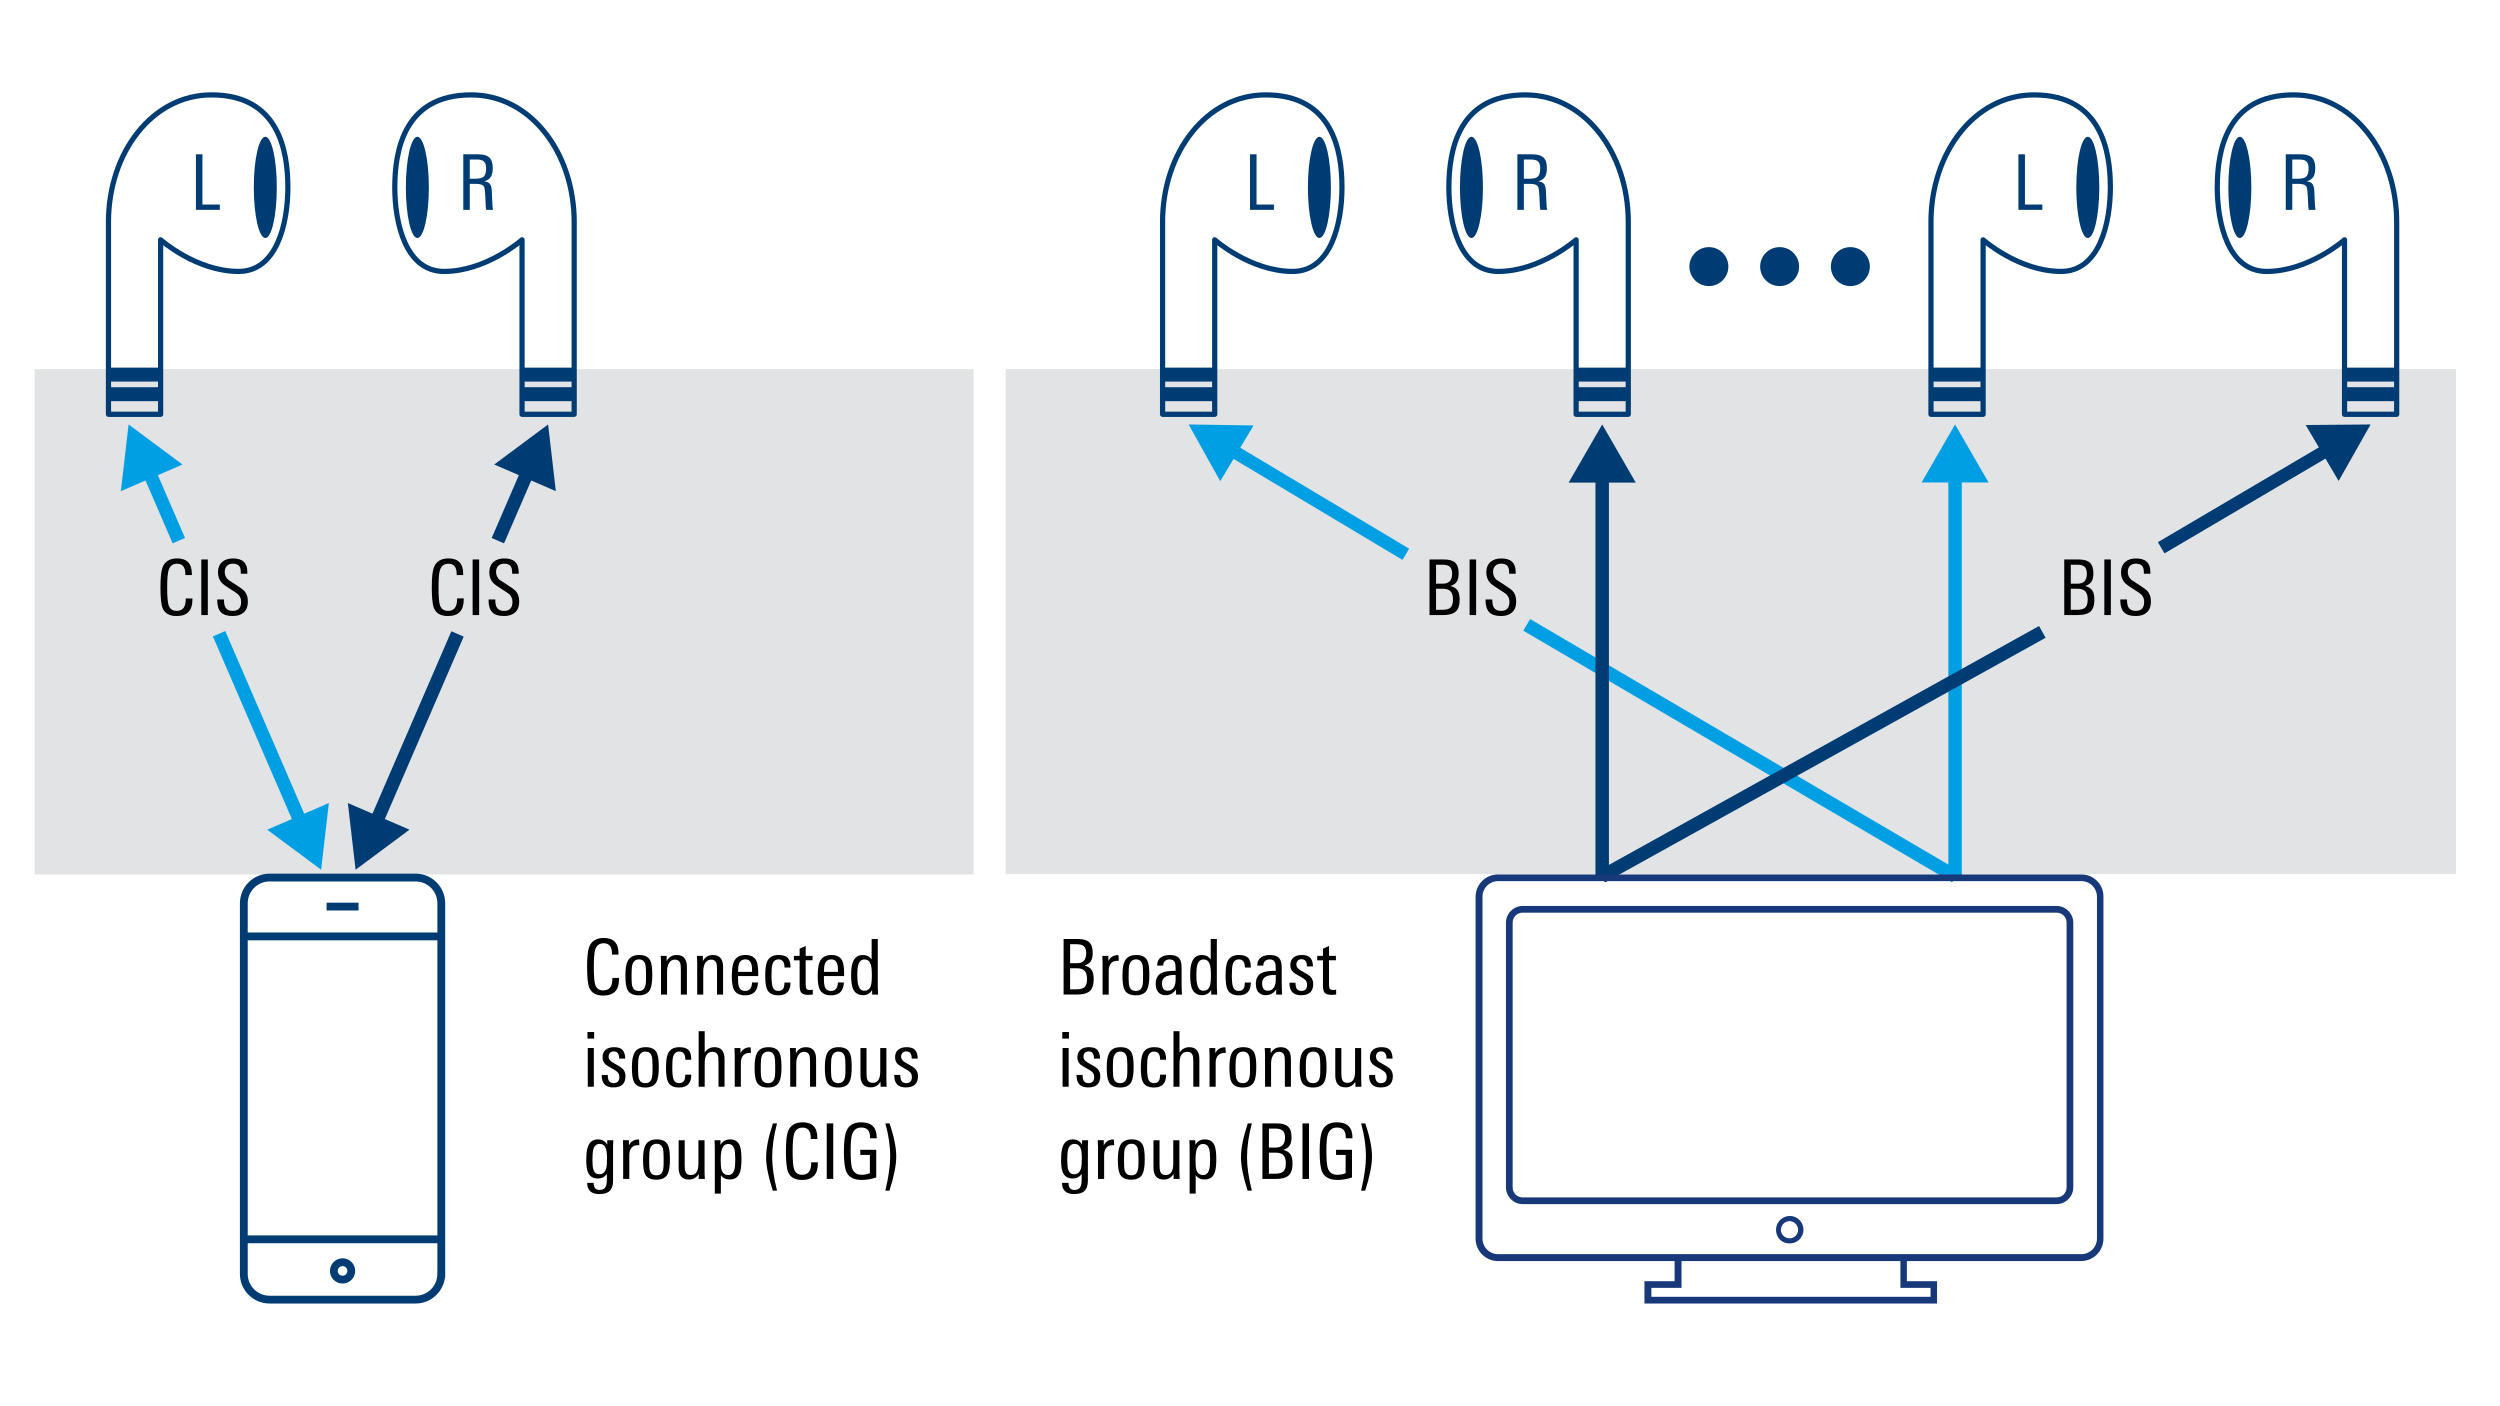 <svg id="Ebene_1" data-name="Ebene 1" xmlns="http://www.w3.org/2000/svg" viewBox="0 0 1920 1080"><defs><style>.cls-2,.cls-5,.cls-6,.cls-8{fill:none}.cls-2,.cls-5,.cls-8{stroke:#003c74}.cls-8{stroke-width:6px}.cls-9{fill:#b5b9bc;opacity:.4}.cls-10,.cls-11,.cls-12,.cls-13,.cls-9{stroke-width:0}.cls-2{stroke-linecap:round;stroke-linejoin:round;stroke-width:4px}.cls-6{stroke:#009fe3}.cls-5,.cls-6{stroke-width:10.34px;stroke-linejoin:bevel}.cls-11{fill:#173879}.cls-12{fill:#009fe3}.cls-13{fill:#003c74}</style></defs><path class="cls-9" d="M26.61 283.45h721.14v388.12H26.61zM772.39 283.45h1113.82v387.88H772.39z"/><path stroke-width="10.32" stroke-linejoin="bevel" stroke="#009fe3" fill="none" d="M1172.51 479.9l328.98 193.13V363"/><path class="cls-12" d="M1527.21 370.53l-25.72-44.54-25.72 44.54h51.44z"/><path stroke="#009fe3" stroke-width="10" stroke-miterlimit="10" fill="none" d="M943.67 344.4l135.99 81.29"/><path class="cls-12" d="M937.14 369.54l-24.26-43.55 49.85.75-25.59 42.8z"/><path stroke-width="10" stroke-miterlimit="10" stroke="#003c74" fill="none" d="M1659.8 420.69l129.91-76.5"/><path class="cls-13" d="M1796.07 369.38l24.55-43.39-49.85.42 25.3 42.97z"/><path class="cls-5" d="M1230.49 363.09v309.94l338.02-187.75"/><path class="cls-13" d="M1204.71 370.63l25.78-44.64 25.78 44.64h-51.56z"/><path class="cls-10" d="M839.97 752.14c0 4.33-1.08 7.39-3.24 9.2-1.96 1.65-5.12 2.48-9.47 2.48h-10.42v-42.66h11.3c3.8 0 6.6.83 8.39 2.48 1.78 1.65 2.68 4.39 2.68 8.2 0 2.67-.45 4.72-1.35 6.14-.94 1.61-2.61 2.79-5 3.54 2.75.67 4.65 1.91 5.71 3.72.94 1.57 1.41 3.88 1.41 6.9zm-5.77-20c0-2.63-.64-4.48-1.93-5.55-1.13-.94-2.97-1.42-5.5-1.42h-4.92v14.57h5.21c4.76 0 7.14-2.54 7.14-7.61zm.65 19.76c0-2.79-.6-4.87-1.79-6.22-1.19-1.36-3.15-2.04-5.89-2.04h-5.33v16.17h4.51c2.97 0 5.08-.49 6.33-1.48 1.44-1.14 2.17-3.28 2.17-6.43zM859.21 737.98c-.47-.08-.8-.12-1-.12-2.24 0-3.91.69-5.03 2.07s-1.68 3.21-1.68 5.49v18.41h-4.71v-24.31c0-2.01-.06-3.82-.18-5.43h4.59v3.89c1.61-2.99 4.12-4.48 7.53-4.48.31 0 .47 1.5.47 4.48zM882.69 748.78c0 5.43-.61 9.26-1.82 11.5-1.53 2.75-4.39 4.13-8.59 4.13s-7.14-1.38-8.59-4.13c-1.1-2.08-1.65-5.78-1.65-11.09s.59-8.81 1.77-11.09c1.57-3.11 4.51-4.66 8.83-4.66s7.12 1.44 8.53 4.31c1.02 2.01 1.53 5.68 1.53 11.03zm-4.83 3.19v-4.54c0-3.38-.2-5.72-.59-7.02-.75-2.4-2.33-3.6-4.77-3.6s-4.24 1.28-5.06 3.84c-.43 1.34-.65 3.64-.65 6.9v4.25c0 2.87.24 4.92.71 6.14.82 2.09 2.43 3.13 4.83 3.13s3.88-1 4.71-3.01c.55-1.34.82-3.36.82-6.08zM907.76 763.83h-4.53l-.06-3.89c-2 2.91-4.65 4.37-7.94 4.37-2.51 0-4.45-.83-5.83-2.48-1.22-1.57-1.82-3.66-1.82-6.25 0-4.21 1.61-7.04 4.83-8.5 2.12-.98 5.61-1.49 10.47-1.53v-1.3c0-2.44-.2-4.13-.59-5.07-.63-1.57-1.96-2.36-4-2.36-1.41 0-2.59.39-3.53 1.18-.94.79-1.41 1.89-1.41 3.3v.29h-4.65v-.29c0-2.71.98-4.74 2.94-6.08 1.69-1.18 3.96-1.77 6.83-1.77 3.41 0 5.79.83 7.12 2.48 1.25 1.5 1.88 3.97 1.88 7.43v10.97c0 3.58.1 6.75.29 9.5zm-4.88-11.5v-3.54h-1.18c-6.2 0-9.3 2.12-9.3 6.37 0 3.82 1.45 5.72 4.35 5.72 2.2 0 3.82-.94 4.88-2.83.82-1.49 1.24-3.4 1.24-5.72zM934.76 763.83h-4.53l-.06-3.42c-1.69 2.6-4 3.89-6.94 3.89-3.81 0-6.41-1.71-7.83-5.13-.9-2.28-1.35-5.82-1.35-10.62 0-4.52.53-7.94 1.59-10.27 1.41-3.22 3.9-4.84 7.47-4.84 2.98 0 5.22 1.16 6.71 3.48v-15.75h4.71v37.05c0 1.06.08 2.93.24 5.61zm-4.77-14.57c0-4.05-.29-6.94-.88-8.67-.82-2.48-2.41-3.72-4.77-3.72s-3.88 1.3-4.71 3.89c-.55 1.69-.82 4.33-.82 7.91 0 3.89.31 6.75.94 8.55.82 2.44 2.29 3.66 4.41 3.66 2.51 0 4.18-1.24 5-3.72.55-1.61.82-4.25.82-7.91zM960.65 754.56c0 6.57-3.08 9.85-9.24 9.85-4.24 0-7.08-1.38-8.53-4.13-1.1-2.08-1.65-5.7-1.65-10.86s.49-8.81 1.47-10.97c1.49-3.34 4.43-5.01 8.83-5.01 3.37 0 5.77.79 7.18 2.36 1.29 1.5 1.94 3.92 1.94 7.26h-4.59c0-4.17-1.53-6.25-4.59-6.25-2.43 0-4.02 1.32-4.77 3.95-.43 1.53-.65 4.27-.65 8.2 0 4.48.33 7.57 1 9.26.75 1.89 2.16 2.83 4.24 2.83 1.84 0 3.14-.65 3.88-1.95.55-.98.84-2.5.88-4.54h4.59zM984.66 763.83h-4.53l-.06-3.89c-2 2.91-4.65 4.37-7.94 4.37-2.51 0-4.45-.83-5.83-2.48-1.22-1.57-1.82-3.66-1.82-6.25 0-4.21 1.61-7.04 4.83-8.5 2.12-.98 5.61-1.49 10.47-1.53v-1.3c0-2.44-.2-4.13-.59-5.07-.63-1.57-1.96-2.36-4-2.36-1.41 0-2.59.39-3.53 1.18-.94.79-1.41 1.89-1.41 3.3v.29h-4.65v-.29c0-2.71.98-4.74 2.94-6.08 1.69-1.18 3.96-1.77 6.83-1.77 3.41 0 5.79.83 7.12 2.48 1.25 1.5 1.88 3.97 1.88 7.43v10.97c0 3.58.1 6.75.29 9.5zm-4.88-11.5v-3.54h-1.18c-6.2 0-9.3 2.12-9.3 6.37 0 3.82 1.45 5.72 4.35 5.72 2.2 0 3.83-.94 4.88-2.83.82-1.49 1.24-3.4 1.24-5.72zM1008.55 755.68c0 5.78-3.1 8.67-9.3 8.67s-9.06-3.21-8.94-9.62h4.65c0 .59.02 1.14.06 1.65.27 3.11 1.73 4.66 4.35 4.66 2.98 0 4.47-1.53 4.47-4.6 0-1.65-.47-2.95-1.41-3.89-.59-.63-1.9-1.5-3.94-2.6-2.79-1.49-4.55-2.6-5.3-3.3-1.49-1.38-2.24-3.21-2.24-5.49 0-2.56.84-4.5 2.53-5.84 1.57-1.26 3.67-1.89 6.3-1.89 3.06 0 5.24.72 6.53 2.15 1.29 1.44 1.98 3.65 2.06 6.64h-4.65c0-3.7-1.39-5.55-4.18-5.55-1.22 0-2.18.37-2.88 1.12s-1.06 1.73-1.06 2.95c0 1.34.57 2.48 1.71 3.42.59.55 1.98 1.42 4.18 2.6 2.39 1.3 4.04 2.4 4.94 3.3 1.41 1.5 2.12 3.36 2.12 5.61zM1026.15 763.82c-1.45.16-2.59.24-3.41.24-2.67 0-4.49-.57-5.47-1.71-.82-1.02-1.24-2.89-1.24-5.61v-19.23h-4.41v-3.42h4.41v-5.49l4.65-2.07v7.55h5.3v3.42h-5.3v18.66c0 1.65.24 2.76.71 3.33.47.57 1.35.85 2.65.85.24 0 .94-.08 2.12-.24v3.71zM820.96 797.63h-5.12v-5.07h5.12v5.07zm-.24 36.99h-4.65v-29.74h4.65v29.74zM845.03 826.48c0 5.78-3.1 8.67-9.3 8.67s-9.06-3.21-8.94-9.62h4.65c0 .59.02 1.14.06 1.65.27 3.11 1.73 4.66 4.35 4.66 2.98 0 4.47-1.53 4.47-4.6 0-1.65-.47-2.95-1.41-3.89-.59-.63-1.9-1.5-3.94-2.6-2.79-1.49-4.55-2.6-5.3-3.3-1.49-1.38-2.24-3.21-2.24-5.49 0-2.56.84-4.5 2.53-5.84 1.57-1.26 3.67-1.89 6.3-1.89 3.06 0 5.24.72 6.53 2.15 1.29 1.44 1.98 3.65 2.06 6.64h-4.65c0-3.7-1.39-5.55-4.18-5.55-1.22 0-2.18.37-2.88 1.12-.71.75-1.06 1.73-1.06 2.95 0 1.34.57 2.48 1.71 3.42.59.55 1.98 1.42 4.18 2.6 2.39 1.3 4.04 2.4 4.94 3.3 1.41 1.5 2.12 3.36 2.12 5.61zM870.62 819.58c0 5.43-.61 9.26-1.82 11.5-1.53 2.75-4.39 4.13-8.59 4.13s-7.14-1.38-8.59-4.13c-1.1-2.08-1.65-5.78-1.65-11.09s.59-8.81 1.77-11.09c1.57-3.11 4.51-4.66 8.83-4.66s7.12 1.44 8.53 4.31c1.02 2.01 1.53 5.68 1.53 11.03zm-4.83 3.19v-4.54c0-3.38-.2-5.72-.59-7.02-.75-2.4-2.33-3.6-4.77-3.6s-4.24 1.28-5.06 3.84c-.43 1.34-.65 3.64-.65 6.9v4.25c0 2.87.24 4.92.71 6.14.82 2.09 2.43 3.13 4.83 3.13s3.88-1 4.71-3.01c.55-1.34.82-3.36.82-6.08zM895.57 825.36c0 6.57-3.08 9.85-9.24 9.85-4.24 0-7.08-1.38-8.53-4.13-1.1-2.08-1.65-5.7-1.65-10.86s.49-8.81 1.47-10.97c1.49-3.34 4.43-5.01 8.83-5.01 3.37 0 5.77.79 7.18 2.36 1.29 1.5 1.94 3.92 1.94 7.26h-4.59c0-4.17-1.53-6.25-4.59-6.25-2.43 0-4.02 1.32-4.77 3.95-.43 1.53-.65 4.27-.65 8.2 0 4.48.33 7.57 1 9.26.74 1.89 2.16 2.83 4.24 2.83 1.84 0 3.14-.65 3.88-1.95.55-.98.84-2.5.88-4.54h4.59zM921.11 834.63h-4.65v-19c0-2.52-.18-4.27-.53-5.25-.67-1.73-2.02-2.6-4.06-2.6-4 0-6 2.93-6 8.79v18.05h-4.65v-42.66h4.65v16.34c1.92-2.71 4.41-4.07 7.47-4.07 5.18 0 7.77 3.11 7.77 9.32v21.06zM941.35 808.78c-.47-.08-.8-.12-1-.12-2.24 0-3.91.69-5.03 2.07s-1.68 3.21-1.68 5.49v18.41h-4.71v-24.31c0-2.01-.06-3.82-.18-5.43h4.59v3.89c1.61-2.99 4.12-4.48 7.53-4.48.31 0 .47 1.5.47 4.48zM964.83 819.58c0 5.43-.61 9.26-1.82 11.5-1.53 2.75-4.39 4.13-8.59 4.13s-7.14-1.38-8.59-4.13c-1.1-2.08-1.65-5.78-1.65-11.09s.59-8.81 1.77-11.09c1.57-3.11 4.51-4.66 8.83-4.66s7.12 1.44 8.53 4.31c1.02 2.01 1.53 5.68 1.53 11.03zm-4.83 3.19v-4.54c0-3.38-.2-5.72-.59-7.02-.75-2.4-2.33-3.6-4.77-3.6s-4.24 1.28-5.06 3.84c-.43 1.34-.65 3.64-.65 6.9v4.25c0 2.87.24 4.92.71 6.14.82 2.09 2.43 3.13 4.83 3.13s3.88-1 4.71-3.01c.55-1.34.82-3.36.82-6.08zM991.43 834.63h-4.65v-19c0-2.56-.18-4.31-.53-5.25-.67-1.73-2.02-2.6-4.06-2.6s-3.55.98-4.65 2.95c-.9 1.69-1.35 3.7-1.35 6.02v17.88h-4.65v-23.25c0-2.63-.08-4.8-.24-6.49h4.59v4.07c1.65-3.15 4.22-4.72 7.71-4.72 5.22 0 7.83 3.09 7.83 9.26v21.12zM1018.79 819.58c0 5.43-.61 9.26-1.82 11.5-1.53 2.75-4.39 4.13-8.59 4.13s-7.14-1.38-8.59-4.13c-1.1-2.08-1.65-5.78-1.65-11.09s.59-8.81 1.77-11.09c1.57-3.11 4.51-4.66 8.83-4.66s7.12 1.44 8.53 4.31c1.02 2.01 1.53 5.68 1.53 11.03zm-4.83 3.19v-4.54c0-3.38-.2-5.72-.59-7.02-.75-2.4-2.33-3.6-4.77-3.6s-4.24 1.28-5.06 3.84c-.43 1.34-.65 3.64-.65 6.9v4.25c0 2.87.24 4.92.71 6.14.82 2.09 2.43 3.13 4.83 3.13s3.88-1 4.71-3.01c.55-1.34.82-3.36.82-6.08zM1045.62 834.63h-4.65l-.06-3.78c-1.8 2.83-4.3 4.25-7.47 4.25-5.3 0-7.94-3.05-7.94-9.14V804.9h4.65v19c0 2.44.2 4.17.59 5.19.67 1.69 2.04 2.54 4.12 2.54 3.88 0 5.83-2.89 5.83-8.67v-18.05h4.71v23.19c0 2.32.08 4.5.24 6.55zM1069.69 826.48c0 5.78-3.1 8.67-9.3 8.67s-9.06-3.21-8.94-9.62h4.65c0 .59.02 1.14.06 1.65.27 3.11 1.73 4.66 4.35 4.66 2.98 0 4.47-1.53 4.47-4.6 0-1.65-.47-2.95-1.41-3.89-.59-.63-1.9-1.5-3.94-2.6-2.79-1.49-4.55-2.6-5.3-3.3-1.49-1.38-2.24-3.21-2.24-5.49 0-2.56.84-4.5 2.53-5.84 1.57-1.26 3.67-1.89 6.3-1.89 3.06 0 5.24.72 6.53 2.15 1.29 1.44 1.98 3.65 2.06 6.64h-4.65c0-3.7-1.39-5.55-4.18-5.55-1.22 0-2.18.37-2.88 1.12s-1.06 1.73-1.06 2.95c0 1.34.57 2.48 1.71 3.42.59.55 1.98 1.42 4.18 2.6 2.39 1.3 4.04 2.4 4.94 3.3 1.41 1.5 2.12 3.36 2.12 5.61zM835.67 875.69c0 .43-.03 1.21-.09 2.33s-.09 2-.09 2.62v26.02c0 3.62-.84 6.25-2.53 7.91-1.69 1.65-4.37 2.48-8.06 2.48-6.12 0-9.22-2.87-9.3-8.61h5c0 3.62 1.52 5.43 4.56 5.43 2.38 0 3.96-.87 4.74-2.6.55-1.14.82-3.03.82-5.66v-4.01c-1.65 2.32-3.94 3.48-6.88 3.48-3.69 0-6.22-1.55-7.59-4.66-.9-2.04-1.35-5.23-1.35-9.56 0-4.8.49-8.38 1.47-10.74 1.41-3.38 3.92-5.07 7.53-5.07 3.3 0 5.67 1.38 7.12 4.13v-3.48h4.65zm-4.83 13.92c0-3.34-.27-5.82-.82-7.43-.86-2.44-2.47-3.66-4.83-3.66s-4.04 1.38-4.83 4.13c-.47 1.65-.71 4.39-.71 8.2 0 3.42.24 5.86.71 7.32.75 2.44 2.26 3.66 4.53 3.66 2.67 0 4.43-1.48 5.3-4.43.43-1.53.65-4.13.65-7.79zM855.68 879.58c-.47-.08-.8-.12-1-.12-2.24 0-3.91.69-5.03 2.07s-1.68 3.21-1.68 5.49v18.41h-4.71v-24.31c0-2.01-.06-3.82-.18-5.43h4.59v3.89c1.61-2.99 4.12-4.48 7.53-4.48.31 0 .47 1.5.47 4.48zM879.16 890.38c0 5.43-.61 9.26-1.82 11.5-1.53 2.75-4.39 4.13-8.59 4.13s-7.14-1.38-8.59-4.13c-1.1-2.08-1.65-5.78-1.65-11.09s.59-8.81 1.77-11.09c1.57-3.11 4.51-4.66 8.83-4.66s7.12 1.44 8.53 4.31c1.02 2.01 1.53 5.68 1.53 11.03zm-4.83 3.19v-4.54c0-3.38-.2-5.72-.59-7.02-.75-2.4-2.33-3.6-4.77-3.6s-4.24 1.28-5.06 3.84c-.43 1.34-.65 3.64-.65 6.9v4.25c0 2.87.24 4.92.71 6.14.82 2.09 2.43 3.13 4.83 3.13s3.88-1 4.71-3.01c.55-1.34.82-3.36.82-6.08zM905.99 905.43h-4.65l-.06-3.78c-1.8 2.83-4.3 4.25-7.47 4.25-5.3 0-7.94-3.05-7.94-9.14V875.7h4.65v19c0 2.44.2 4.17.59 5.19.67 1.69 2.04 2.54 4.12 2.54 3.88 0 5.83-2.89 5.83-8.67v-18.05h4.71v23.19c0 2.32.08 4.5.24 6.55zM934.12 890.03c0 4.96-.43 8.52-1.29 10.68-1.33 3.42-3.92 5.13-7.77 5.13-2.94 0-5.2-1.1-6.77-3.3v14.16h-4.65v-34.1c0-3.34-.08-5.64-.24-6.9h4.59v3.54c1.69-2.79 4.14-4.19 7.36-4.19 3.65 0 6.14 1.59 7.47 4.78.86 2.16 1.29 5.57 1.29 10.21zm-4.77-.06c0-3.5-.24-6.02-.71-7.55-.79-2.56-2.33-3.83-4.65-3.83s-3.88 1.28-4.83 3.83c-.67 1.89-1 4.7-1 8.44s.24 6.24.71 7.73c.86 2.56 2.57 3.83 5.12 3.83 2.39 0 3.98-1.51 4.77-4.54.39-1.57.59-4.21.59-7.91zM961.42 914.45h-3.24c-3.41-10.54-5.12-19.06-5.12-25.55 0-7 1.74-15.71 5.24-26.14h3.12c-2.47 9.28-3.71 18-3.71 26.14 0 7.12 1.24 15.63 3.71 25.55zM992.66 893.74c0 4.33-1.08 7.39-3.24 9.2-1.96 1.65-5.12 2.48-9.47 2.48h-10.42v-42.66h11.3c3.8 0 6.6.83 8.39 2.48 1.78 1.65 2.68 4.39 2.68 8.2 0 2.67-.45 4.72-1.35 6.14-.94 1.61-2.61 2.79-5 3.54 2.75.67 4.65 1.91 5.71 3.72.94 1.57 1.41 3.88 1.41 6.9zm-5.77-20c0-2.63-.64-4.48-1.93-5.55-1.13-.94-2.97-1.42-5.5-1.42h-4.92v14.57h5.21c4.76 0 7.15-2.54 7.15-7.61zm.65 19.76c0-2.79-.6-4.87-1.79-6.22-1.19-1.36-3.15-2.04-5.89-2.04h-5.33v16.17h4.51c2.97 0 5.08-.49 6.33-1.48 1.45-1.14 2.17-3.28 2.17-6.43zM1005.31 905.43h-5v-42.66h5v42.66zM1038.68 874.21h-5.12v-.77c0-5-2.24-7.49-6.71-7.49-3.65 0-6.04 1.87-7.18 5.6-.67 2.24-1 6.41-1 12.51 0 6.41.33 10.68 1 12.8 1.1 3.58 3.57 5.37 7.41 5.37 2.39 0 4.51-.41 6.36-1.24v-13.98h-7.36v-3.95h12.24v21.24c-3.73 1.26-7.43 1.89-11.12 1.89-5.96 0-9.89-2.04-11.77-6.14-1.29-2.83-1.94-8.06-1.94-15.69s.67-12.94 2-15.93c1.88-4.33 5.65-6.49 11.3-6.49 7.92 0 11.89 3.89 11.89 11.68v.59zM1053.68 888.2c0 6.77-1.75 15.52-5.24 26.25h-3.12c2.47-10.5 3.71-19.18 3.71-26.02 0-8.38-1.24-16.93-3.71-25.67.04.04 1.12.04 3.24 0 3.41 10.11 5.12 18.58 5.12 25.43z"/><g><path class="cls-10" d="M475.42 752.03c0 8.38-4.04 12.57-12.12 12.57-5.45 0-9.02-1.99-10.71-5.96-1.14-2.75-1.71-8.06-1.71-15.93s.55-12.78 1.64-15.58c1.8-4.52 5.54-6.78 11.21-6.78 7.51 0 11.27 3.95 11.27 11.86v.94h-5v-.77c0-5.31-2.12-7.96-6.36-7.96-3.33 0-5.51 1.67-6.53 5.01-.71 2.28-1.06 6.65-1.06 13.1 0 6.92.35 11.47 1.06 13.63.94 2.99 3 4.48 6.18 4.48 4.67 0 7-2.91 7-8.73v-.83h5.12v.94zM500.96 748.78c0 5.43-.61 9.26-1.82 11.5-1.53 2.75-4.39 4.13-8.59 4.13s-7.14-1.38-8.59-4.13c-1.1-2.08-1.65-5.78-1.65-11.09s.59-8.81 1.77-11.09c1.57-3.11 4.51-4.66 8.83-4.66s7.12 1.44 8.53 4.31c1.02 2.01 1.53 5.68 1.53 11.03zm-4.83 3.19v-4.54c0-3.38-.2-5.72-.59-7.02-.75-2.4-2.33-3.6-4.77-3.6s-4.24 1.28-5.06 3.84c-.43 1.34-.65 3.64-.65 6.9v4.25c0 2.87.24 4.92.71 6.14.82 2.09 2.43 3.13 4.83 3.13s3.88-1 4.71-3.01c.55-1.34.82-3.36.82-6.08zM527.55 763.83h-4.65v-19c0-2.56-.18-4.31-.53-5.25-.67-1.73-2.02-2.6-4.06-2.6s-3.55.98-4.65 2.95c-.9 1.69-1.35 3.7-1.35 6.02v17.88h-4.65v-23.25c0-2.63-.08-4.8-.24-6.49h4.59v4.07c1.65-3.15 4.22-4.72 7.71-4.72 5.22 0 7.83 3.09 7.83 9.26v21.12zM555.33 763.83h-4.65v-19c0-2.56-.18-4.31-.53-5.25-.67-1.73-2.02-2.6-4.06-2.6s-3.55.98-4.65 2.95c-.9 1.69-1.35 3.7-1.35 6.02v17.88h-4.65v-23.25c0-2.63-.08-4.8-.24-6.49h4.59v4.07c1.65-3.15 4.22-4.72 7.71-4.72 5.22 0 7.83 3.09 7.83 9.26v21.12zM582.34 749.61h-15.53v2.01c0 3.03.27 5.21.82 6.55.78 1.93 2.31 2.89 4.59 2.89 3.41 0 5.2-2.18 5.35-6.55h4.59c-.27 6.61-3.59 9.91-9.94 9.91-4.12 0-6.94-1.4-8.47-4.19-1.14-2.08-1.71-5.45-1.71-10.09 0-5.27.49-9.05 1.47-11.33 1.53-3.58 4.55-5.37 9.06-5.37 4.24 0 7.06 1.57 8.47 4.72.86 1.97 1.29 5.33 1.29 10.09v1.36zm-4.71-3.19c0-2.87-.2-4.9-.59-6.08-.71-2.36-2.22-3.54-4.53-3.54-3.22 0-5.04 1.93-5.47 5.78-.16 1.34-.24 2.62-.24 3.83h10.83zM607.11 754.56c0 6.57-3.08 9.85-9.24 9.85-4.24 0-7.08-1.38-8.53-4.13-1.1-2.08-1.65-5.7-1.65-10.86s.49-8.81 1.47-10.97c1.49-3.34 4.43-5.01 8.83-5.01 3.37 0 5.77.79 7.18 2.36 1.29 1.5 1.94 3.92 1.94 7.26h-4.59c0-4.17-1.53-6.25-4.59-6.25-2.43 0-4.02 1.32-4.77 3.95-.43 1.53-.65 4.27-.65 8.2 0 4.48.33 7.57 1 9.26.74 1.89 2.16 2.83 4.24 2.83 1.84 0 3.14-.65 3.88-1.95.55-.98.84-2.5.88-4.54h4.59zM624.23 763.82c-1.45.16-2.59.24-3.41.24-2.67 0-4.49-.57-5.47-1.71-.82-1.02-1.24-2.89-1.24-5.61v-19.23h-4.41v-3.42h4.41v-5.49l4.65-2.07v7.55h5.3v3.42h-5.3v18.66c0 1.65.24 2.76.71 3.33.47.57 1.35.85 2.65.85.24 0 .94-.08 2.12-.24v3.71zM648.3 749.61h-15.53v2.01c0 3.03.27 5.21.82 6.55.78 1.93 2.31 2.89 4.59 2.89 3.41 0 5.2-2.18 5.35-6.55h4.59c-.27 6.61-3.59 9.91-9.94 9.91-4.12 0-6.94-1.4-8.47-4.19-1.14-2.08-1.71-5.45-1.71-10.09 0-5.27.49-9.05 1.47-11.33 1.53-3.58 4.55-5.37 9.06-5.37 4.24 0 7.06 1.57 8.47 4.72.86 1.97 1.29 5.33 1.29 10.09v1.36zm-4.71-3.19c0-2.87-.2-4.9-.59-6.08-.71-2.36-2.22-3.54-4.53-3.54-3.22 0-5.04 1.93-5.47 5.78-.16 1.34-.24 2.62-.24 3.83h10.83zM674.36 763.83h-4.53l-.06-3.42c-1.69 2.6-4 3.89-6.94 3.89-3.81 0-6.41-1.71-7.83-5.13-.9-2.28-1.35-5.82-1.35-10.62 0-4.52.53-7.94 1.59-10.27 1.41-3.22 3.9-4.84 7.47-4.84 2.98 0 5.22 1.16 6.71 3.48v-15.75h4.71v37.05c0 1.06.08 2.93.24 5.61zm-4.77-14.57c0-4.05-.29-6.94-.88-8.67-.82-2.48-2.41-3.72-4.77-3.72s-3.88 1.3-4.71 3.89c-.55 1.69-.82 4.33-.82 7.91 0 3.89.31 6.75.94 8.55.82 2.44 2.29 3.66 4.41 3.66 2.51 0 4.18-1.24 5-3.72.55-1.61.82-4.25.82-7.91zM456.3 797.63h-5.12v-5.07h5.12v5.07zm-.24 36.99h-4.65v-29.74h4.65v29.74zM480.36 826.48c0 5.78-3.1 8.67-9.3 8.67s-9.06-3.21-8.94-9.62h4.65c0 .59.02 1.14.06 1.65.27 3.11 1.73 4.66 4.35 4.66 2.98 0 4.47-1.53 4.47-4.6 0-1.65-.47-2.95-1.41-3.89-.59-.63-1.9-1.5-3.94-2.6-2.79-1.49-4.55-2.6-5.3-3.3-1.49-1.38-2.24-3.21-2.24-5.49 0-2.56.84-4.5 2.53-5.84 1.57-1.26 3.67-1.89 6.3-1.89 3.06 0 5.24.72 6.53 2.15 1.29 1.44 1.98 3.65 2.06 6.64h-4.65c0-3.7-1.39-5.55-4.18-5.55-1.22 0-2.18.37-2.88 1.12-.71.75-1.06 1.73-1.06 2.95 0 1.34.57 2.48 1.71 3.42.59.55 1.98 1.42 4.18 2.6 2.39 1.3 4.04 2.4 4.94 3.3 1.41 1.5 2.12 3.36 2.12 5.61zM505.96 819.58c0 5.43-.61 9.26-1.82 11.5-1.53 2.75-4.39 4.13-8.59 4.13s-7.14-1.38-8.59-4.13c-1.1-2.08-1.65-5.78-1.65-11.09s.59-8.81 1.77-11.09c1.57-3.11 4.51-4.66 8.83-4.66s7.12 1.44 8.53 4.31c1.02 2.01 1.53 5.68 1.53 11.03zm-4.83 3.19v-4.54c0-3.38-.2-5.72-.59-7.02-.75-2.4-2.33-3.6-4.77-3.6s-4.24 1.28-5.06 3.84c-.43 1.34-.65 3.64-.65 6.9v4.25c0 2.87.24 4.92.71 6.14.82 2.09 2.43 3.13 4.83 3.13s3.88-1 4.71-3.01c.55-1.34.82-3.36.82-6.08zM530.91 825.36c0 6.57-3.08 9.85-9.24 9.85-4.24 0-7.08-1.38-8.53-4.13-1.1-2.08-1.65-5.7-1.65-10.86s.49-8.81 1.47-10.97c1.49-3.34 4.43-5.01 8.83-5.01 3.37 0 5.77.79 7.18 2.36 1.29 1.5 1.94 3.92 1.94 7.26h-4.59c0-4.17-1.53-6.25-4.59-6.25-2.43 0-4.02 1.32-4.77 3.95-.43 1.53-.65 4.27-.65 8.2 0 4.48.33 7.57 1 9.26.74 1.89 2.16 2.83 4.24 2.83 1.84 0 3.14-.65 3.88-1.95.55-.98.84-2.5.88-4.54h4.59zM556.45 834.63h-4.65v-19c0-2.52-.18-4.27-.53-5.25-.67-1.73-2.02-2.6-4.06-2.6-4 0-6 2.93-6 8.79v18.05h-4.65v-42.66h4.65v16.34c1.92-2.71 4.41-4.07 7.47-4.07 5.18 0 7.77 3.11 7.77 9.32v21.06zM576.69 808.78c-.47-.08-.8-.12-1-.12-2.24 0-3.91.69-5.03 2.07s-1.68 3.21-1.68 5.49v18.41h-4.71v-24.31c0-2.01-.06-3.82-.18-5.43h4.59v3.89c1.61-2.99 4.12-4.48 7.53-4.48.31 0 .47 1.5.47 4.48zM600.17 819.58c0 5.43-.61 9.26-1.82 11.5-1.53 2.75-4.39 4.13-8.59 4.13s-7.14-1.38-8.59-4.13c-1.1-2.08-1.65-5.78-1.65-11.09s.59-8.81 1.77-11.09c1.57-3.11 4.51-4.66 8.83-4.66s7.12 1.44 8.53 4.31c1.02 2.01 1.53 5.68 1.53 11.03zm-4.83 3.19v-4.54c0-3.38-.2-5.72-.59-7.02-.75-2.4-2.33-3.6-4.77-3.6s-4.24 1.28-5.06 3.84c-.43 1.34-.65 3.64-.65 6.9v4.25c0 2.87.24 4.92.71 6.14.82 2.09 2.43 3.13 4.83 3.13s3.88-1 4.71-3.01c.55-1.34.82-3.36.82-6.08zM626.76 834.63h-4.65v-19c0-2.56-.18-4.31-.53-5.25-.67-1.73-2.02-2.6-4.06-2.6s-3.55.98-4.65 2.95c-.9 1.69-1.35 3.7-1.35 6.02v17.88h-4.65v-23.25c0-2.63-.08-4.8-.24-6.49h4.59v4.07c1.65-3.15 4.22-4.72 7.71-4.72 5.22 0 7.83 3.09 7.83 9.26v21.12zM654.12 819.58c0 5.43-.61 9.26-1.82 11.5-1.53 2.75-4.39 4.13-8.59 4.13s-7.14-1.38-8.59-4.13c-1.1-2.08-1.65-5.78-1.65-11.09s.59-8.81 1.77-11.09c1.57-3.11 4.51-4.66 8.83-4.66s7.12 1.44 8.53 4.31c1.02 2.01 1.53 5.68 1.53 11.03zm-4.83 3.19v-4.54c0-3.38-.2-5.72-.59-7.02-.75-2.4-2.33-3.6-4.77-3.6s-4.24 1.28-5.06 3.84c-.43 1.34-.65 3.64-.65 6.9v4.25c0 2.87.24 4.92.71 6.14.82 2.09 2.43 3.13 4.83 3.13s3.88-1 4.71-3.01c.55-1.34.82-3.36.82-6.08zM680.96 834.63h-4.65l-.06-3.78c-1.8 2.83-4.3 4.25-7.47 4.25-5.3 0-7.94-3.05-7.94-9.14V804.9h4.65v19c0 2.44.2 4.17.59 5.19.67 1.69 2.04 2.54 4.12 2.54 3.88 0 5.83-2.89 5.83-8.67v-18.05h4.71v23.19c0 2.32.08 4.5.24 6.55zM705.02 826.48c0 5.78-3.1 8.67-9.3 8.67s-9.06-3.21-8.94-9.62h4.65c0 .59.02 1.14.06 1.65.27 3.11 1.73 4.66 4.35 4.66 2.98 0 4.47-1.53 4.47-4.6 0-1.65-.47-2.95-1.41-3.89-.59-.63-1.9-1.5-3.94-2.6-2.79-1.49-4.55-2.6-5.3-3.3-1.49-1.38-2.24-3.21-2.24-5.49 0-2.56.84-4.5 2.53-5.84 1.57-1.26 3.67-1.89 6.3-1.89 3.06 0 5.24.72 6.53 2.15 1.29 1.44 1.98 3.65 2.06 6.64h-4.65c0-3.7-1.39-5.55-4.18-5.55-1.22 0-2.18.37-2.88 1.12-.71.75-1.06 1.73-1.06 2.95 0 1.34.57 2.48 1.71 3.42.59.55 1.98 1.42 4.18 2.6 2.39 1.3 4.04 2.4 4.94 3.3 1.41 1.5 2.12 3.36 2.12 5.61zM471.01 875.69c0 .43-.03 1.21-.09 2.33s-.09 2-.09 2.62v26.02c0 3.62-.84 6.25-2.53 7.91-1.69 1.65-4.37 2.48-8.06 2.48-6.12 0-9.22-2.87-9.3-8.61h5c0 3.62 1.52 5.43 4.56 5.43 2.38 0 3.96-.87 4.74-2.6.55-1.14.82-3.03.82-5.66v-4.01c-1.65 2.32-3.94 3.48-6.88 3.48-3.69 0-6.22-1.55-7.59-4.66-.9-2.04-1.35-5.23-1.35-9.56 0-4.8.49-8.38 1.47-10.74 1.41-3.38 3.92-5.07 7.53-5.07 3.3 0 5.67 1.38 7.12 4.13v-3.48h4.65zm-4.83 13.92c0-3.34-.27-5.82-.82-7.43-.86-2.44-2.47-3.66-4.83-3.66s-4.04 1.38-4.83 4.13c-.47 1.65-.71 4.39-.71 8.2 0 3.42.24 5.86.71 7.32.75 2.44 2.26 3.66 4.53 3.66 2.67 0 4.43-1.48 5.3-4.43.43-1.53.65-4.13.65-7.79zM491.01 879.58c-.47-.08-.8-.12-1-.12-2.24 0-3.91.69-5.03 2.07s-1.68 3.21-1.68 5.49v18.41h-4.71v-24.31c0-2.01-.06-3.82-.18-5.43H483v3.89c1.61-2.99 4.12-4.48 7.53-4.48.31 0 .47 1.5.47 4.48zM514.49 890.38c0 5.43-.61 9.26-1.82 11.5-1.53 2.75-4.39 4.13-8.59 4.13s-7.14-1.38-8.59-4.13c-1.1-2.08-1.65-5.78-1.65-11.09s.59-8.81 1.77-11.09c1.57-3.11 4.51-4.66 8.83-4.66s7.12 1.44 8.53 4.31c1.02 2.01 1.53 5.68 1.53 11.03zm-4.83 3.19v-4.54c0-3.38-.2-5.72-.59-7.02-.75-2.4-2.33-3.6-4.77-3.6s-4.24 1.28-5.06 3.84c-.43 1.34-.65 3.64-.65 6.9v4.25c0 2.87.24 4.92.71 6.14.82 2.09 2.43 3.13 4.83 3.13s3.88-1 4.71-3.01c.55-1.34.82-3.36.82-6.08zM541.32 905.43h-4.65l-.06-3.78c-1.8 2.83-4.3 4.25-7.47 4.25-5.3 0-7.94-3.05-7.94-9.14V875.7h4.65v19c0 2.44.2 4.17.59 5.19.67 1.69 2.04 2.54 4.12 2.54 3.88 0 5.83-2.89 5.83-8.67v-18.05h4.71v23.19c0 2.32.08 4.5.24 6.55zM569.45 890.03c0 4.96-.43 8.52-1.29 10.68-1.33 3.42-3.92 5.13-7.77 5.13-2.94 0-5.2-1.1-6.77-3.3v14.16h-4.65v-34.1c0-3.34-.08-5.64-.24-6.9h4.59v3.54c1.69-2.79 4.14-4.19 7.36-4.19 3.65 0 6.14 1.59 7.47 4.78.86 2.16 1.29 5.57 1.29 10.21zm-4.77-.06c0-3.5-.24-6.02-.71-7.55-.79-2.56-2.33-3.83-4.65-3.83s-3.88 1.28-4.83 3.83c-.67 1.89-1 4.7-1 8.44s.24 6.24.71 7.73c.86 2.56 2.57 3.83 5.12 3.83 2.39 0 3.98-1.51 4.77-4.54.39-1.57.59-4.21.59-7.91zM596.75 914.45h-3.24c-3.41-10.54-5.12-19.06-5.12-25.55 0-7 1.75-15.71 5.24-26.14h3.12c-2.47 9.28-3.71 18-3.71 26.14 0 7.12 1.24 15.63 3.71 25.55zM628.12 893.63c0 8.38-4.04 12.57-12.12 12.57-5.45 0-9.02-1.99-10.71-5.96-1.14-2.75-1.71-8.06-1.71-15.93s.55-12.78 1.64-15.58c1.8-4.52 5.54-6.79 11.21-6.79 7.51 0 11.27 3.95 11.27 11.86v.94h-5v-.77c0-5.31-2.12-7.96-6.36-7.96-3.33 0-5.51 1.67-6.53 5.01-.71 2.28-1.06 6.65-1.06 13.1 0 6.92.35 11.47 1.06 13.63.94 2.99 3 4.48 6.18 4.48 4.67 0 7-2.91 7-8.73v-.83h5.12v.94zM639.94 905.43h-5v-42.66h5v42.66zM673.31 874.21h-5.12v-.77c0-5-2.24-7.49-6.71-7.49-3.65 0-6.04 1.87-7.18 5.6-.67 2.24-1 6.41-1 12.51 0 6.41.33 10.68 1 12.8 1.1 3.58 3.57 5.37 7.41 5.37 2.39 0 4.51-.41 6.35-1.24v-13.98h-7.36v-3.95h12.24v21.24c-3.73 1.26-7.43 1.89-11.12 1.89-5.96 0-9.89-2.04-11.77-6.14-1.29-2.83-1.94-8.06-1.94-15.69s.67-12.94 2-15.93c1.88-4.33 5.65-6.49 11.3-6.49 7.92 0 11.89 3.89 11.89 11.68v.59zM688.31 888.2c0 6.77-1.75 15.52-5.24 26.25h-3.12c2.47-10.5 3.71-19.18 3.71-26.02 0-8.38-1.24-16.93-3.71-25.67.04.04 1.12.04 3.24 0 3.41 10.11 5.12 18.58 5.12 25.43z"/></g><g id="Icons"><path d="M338.9 978.3c.02 10.92-8.8 19.78-19.69 19.8H206.96c-10.89-.02-19.72-8.88-19.71-19.8V693.76c0-10.92 8.81-19.78 19.71-19.8H319.2c10.89 0 19.72 8.87 19.71 19.79V978.3z" stroke-width="6" stroke-miterlimit="10" stroke="#003c74" fill="none"/><path class="cls-8" d="M187.25 719.16h151.67M185.09 951.8h155.99M250.81 696.25h24.55"/><ellipse class="cls-8" cx="263.08" cy="976.07" rx="6.69" ry="6.7"/></g><circle class="cls-13" cx="1312.42" cy="204.75" r="14.96"/><circle class="cls-13" cx="1366.75" cy="204.75" r="14.96"/><circle class="cls-13" cx="1421.08" cy="204.75" r="14.96"/><g><path class="cls-10" d="M147.77 460.55c0 8.38-4.04 12.57-12.12 12.57-5.45 0-9.02-1.99-10.71-5.96-1.14-2.75-1.71-8.06-1.71-15.93s.55-12.78 1.64-15.58c1.8-4.52 5.54-6.78 11.21-6.78 7.51 0 11.27 3.95 11.27 11.86v.94h-5v-.77c0-5.31-2.12-7.96-6.36-7.96-3.33 0-5.51 1.67-6.53 5.01-.71 2.28-1.06 6.65-1.06 13.1 0 6.92.35 11.47 1.06 13.63.94 2.99 3 4.48 6.18 4.48 4.67 0 7-2.91 7-8.73v-.83h5.12v.94zM159.6 472.35h-5v-42.66h5v42.66zM190.37 461.9c0 3.7-1.04 6.49-3.12 8.38-2.08 1.89-4.92 2.83-8.53 2.83-4.2 0-7.24-1-9.12-3.01-1.84-1.93-2.77-5.01-2.77-9.26v-.47h5.18v.47c0 2.67.43 4.64 1.29 5.9 1.06 1.61 2.86 2.42 5.41 2.42 4.31 0 6.47-2.3 6.47-6.9 0-2.32-.75-4.23-2.24-5.72-.67-.67-2.37-1.85-5.12-3.54-3.81-2.36-6.28-4.13-7.41-5.31-2-2.12-3-4.84-3-8.14s1.1-6.14 3.29-8.02c2.03-1.77 4.79-2.65 8.27-2.65 7.32 0 10.98 3.44 10.98 10.32v1.42h-5v-1c0-2.2-.39-3.81-1.18-4.84-.98-1.26-2.63-1.89-4.94-1.89-1.96 0-3.49.57-4.59 1.71-1.1 1.14-1.65 2.69-1.65 4.66 0 2.44.92 4.46 2.77 6.08.16.12 2.16 1.42 6 3.89 3.41 2.16 5.53 3.74 6.35 4.72 1.77 1.97 2.65 4.62 2.65 7.96z"/></g><g><path class="cls-10" d="M356.15 460.55c0 8.38-4.04 12.57-12.12 12.57-5.45 0-9.02-1.99-10.71-5.96-1.14-2.75-1.71-8.06-1.71-15.93s.55-12.78 1.64-15.58c1.8-4.52 5.54-6.79 11.21-6.79 7.51 0 11.27 3.95 11.27 11.86v.94h-5v-.77c0-5.31-2.12-7.96-6.36-7.96-3.33 0-5.51 1.67-6.53 5.01-.71 2.28-1.06 6.65-1.06 13.1 0 6.92.35 11.47 1.06 13.63.94 2.99 3 4.48 6.18 4.48 4.67 0 7-2.91 7-8.73v-.83h5.12v.94zM367.98 472.35h-5v-42.66h5v42.66zM398.75 461.91c0 3.7-1.04 6.49-3.12 8.38-2.08 1.89-4.92 2.83-8.53 2.83-4.2 0-7.24-1-9.12-3.01-1.84-1.93-2.77-5.01-2.77-9.26v-.47h5.18v.47c0 2.67.43 4.64 1.29 5.9 1.06 1.61 2.86 2.42 5.41 2.42 4.31 0 6.47-2.3 6.47-6.9 0-2.32-.75-4.23-2.24-5.72-.67-.67-2.37-1.85-5.12-3.54-3.81-2.36-6.28-4.13-7.41-5.31-2-2.12-3-4.84-3-8.14s1.1-6.14 3.29-8.02c2.03-1.77 4.79-2.66 8.27-2.66 7.32 0 10.98 3.44 10.98 10.33v1.42h-5v-1c0-2.2-.39-3.81-1.18-4.84-.98-1.26-2.63-1.89-4.94-1.89-1.96 0-3.49.57-4.59 1.71-1.1 1.14-1.65 2.69-1.65 4.66 0 2.44.92 4.46 2.77 6.08.16.12 2.16 1.42 6 3.89 3.41 2.16 5.53 3.74 6.35 4.72 1.77 1.97 2.65 4.62 2.65 7.96z"/></g><g><path class="cls-13" d="M168.83 161.16h-18.36V118.5h5v38.59h13.36v4.07z"/><ellipse class="cls-13" cx="203.75" cy="143.92" rx="8.83" ry="38.87"/><path class="cls-13" d="M83.31 282.33h40.04v10.72H83.31zM83.31 297.38h40.04v10.72H83.31z"/><path class="cls-2" d="M83.31 170.63v147.55h40.04v-134s27.43 24.28 59.9 24.28c29.32 0 37.83-36.71 37.83-64.55s-6.94-71.03-58.64-71.03c-45.4 0-79.14 44.14-79.14 97.74z"/></g><g><path class="cls-13" d="M378.62 161.16h-5.23c-.28-1.57-.42-3.05-.42-4.42 0-.71-.08-2.58-.24-5.61-.2-4.25-.53-6.8-1-7.67-.79-1.49-2.77-2.24-5.94-2.24h-5v19.94h-5V118.5h11.36c3.84 0 6.65.75 8.41 2.24 1.92 1.61 2.88 4.37 2.88 8.26 0 2.83-.43 5.02-1.29 6.55-1.06 1.81-2.84 3.05-5.35 3.72 2.16.2 3.67.91 4.53 2.12.71.94 1.16 2.5 1.35 4.66 0 .16.1 2.54.29 7.14.08 1.3.18 3.05.29 5.25.08.59.2 1.5.35 2.71zm-5.3-31.92c0-2.48-.55-4.22-1.65-5.22-1.1-1-2.84-1.5-5.24-1.5h-5.65v14.75h4.18c3.18 0 5.36-.55 6.56-1.65 1.2-1.1 1.79-3.22 1.79-6.37z"/><ellipse class="cls-13" cx="320.53" cy="143.92" rx="8.83" ry="38.87"/><path class="cls-13" transform="rotate(-180 420.945 287.695)" d="M400.92 282.33h40.04v10.72h-40.04z"/><path class="cls-13" transform="rotate(-180 420.945 302.735)" d="M400.92 297.38h40.04v10.72h-40.04z"/><path class="cls-2" d="M440.97 170.63v147.55h-40.04v-134s-27.43 24.28-59.9 24.28c-29.32 0-37.83-36.71-37.83-64.55 0-27.83 6.94-71.03 58.64-71.03 45.4 0 79.14 44.14 79.14 97.74z"/></g><g><path class="cls-13" d="M978.38 161.16h-18.36V118.5h5v38.59h13.36v4.07z"/><ellipse class="cls-13" cx="1013.3" cy="143.92" rx="8.83" ry="38.87"/><path class="cls-13" d="M892.86 282.33h40.04v10.72h-40.04zM892.86 297.38h40.04v10.72h-40.04z"/><path class="cls-2" d="M892.86 170.63v147.55h40.04v-134s27.43 24.28 59.9 24.28c29.32 0 37.83-36.71 37.83-64.55s-6.94-71.03-58.64-71.03c-45.4 0-79.14 44.14-79.14 97.74z"/></g><g><path class="cls-13" d="M1188.17 161.16h-5.23c-.28-1.57-.42-3.05-.42-4.42 0-.71-.08-2.58-.24-5.61-.2-4.25-.53-6.8-1-7.67-.79-1.49-2.77-2.24-5.94-2.24h-5v19.94h-5V118.5h11.36c3.84 0 6.65.75 8.42 2.24 1.92 1.61 2.88 4.37 2.88 8.26 0 2.83-.43 5.02-1.29 6.55-1.06 1.81-2.84 3.05-5.35 3.72 2.16.2 3.67.91 4.53 2.12.71.94 1.16 2.5 1.35 4.66 0 .16.1 2.54.29 7.14.08 1.3.18 3.05.29 5.25.08.59.2 1.5.35 2.71zm-5.3-31.92c0-2.48-.55-4.22-1.65-5.22-1.1-1-2.84-1.5-5.24-1.5h-5.65v14.75h4.18c3.18 0 5.36-.55 6.56-1.65 1.2-1.1 1.79-3.22 1.79-6.37z"/><ellipse class="cls-13" cx="1130.07" cy="143.92" rx="8.83" ry="38.87"/><path class="cls-13" transform="rotate(-180 1230.49 287.695)" d="M1210.47 282.33h40.04v10.72h-40.04z"/><path class="cls-13" transform="rotate(-180 1230.49 302.735)" d="M1210.47 297.38h40.04v10.72h-40.04z"/><path class="cls-2" d="M1250.51 170.63v147.55h-40.04v-134s-27.43 24.28-59.9 24.28c-29.32 0-37.83-36.71-37.83-64.55s6.94-71.03 58.64-71.03c45.4 0 79.14 44.14 79.14 97.74z"/></g><g><path class="cls-13" d="M1568.51 161.16h-18.36V118.5h5v38.59h13.36v4.07z"/><ellipse class="cls-13" cx="1603.43" cy="143.92" rx="8.83" ry="38.87"/><path class="cls-13" d="M1482.99 282.33h40.04v10.72h-40.04zM1482.99 297.38h40.04v10.72h-40.04z"/><path class="cls-2" d="M1482.99 170.63v147.55h40.04v-134s27.43 24.28 59.9 24.28c29.32 0 37.83-36.71 37.83-64.55s-6.94-71.03-58.64-71.03c-45.4 0-79.14 44.14-79.14 97.74z"/></g><g><path class="cls-13" d="M1778.3 161.16h-5.23c-.28-1.57-.42-3.05-.42-4.42 0-.71-.08-2.58-.24-5.61-.2-4.25-.53-6.8-1-7.67-.79-1.49-2.77-2.24-5.94-2.24h-5v19.94h-5V118.5h11.36c3.84 0 6.65.75 8.41 2.24 1.92 1.61 2.88 4.37 2.88 8.26 0 2.83-.43 5.02-1.29 6.55-1.06 1.81-2.84 3.05-5.35 3.72 2.16.2 3.67.91 4.53 2.12.71.94 1.16 2.5 1.35 4.66 0 .16.1 2.54.29 7.14.08 1.3.18 3.05.29 5.25.08.59.2 1.5.35 2.71zm-5.3-31.92c0-2.48-.55-4.22-1.65-5.22-1.1-1-2.84-1.5-5.24-1.5h-5.65v14.75h4.18c3.18 0 5.36-.55 6.56-1.65 1.2-1.1 1.79-3.22 1.79-6.37z"/><ellipse class="cls-13" cx="1720.2" cy="143.92" rx="8.83" ry="38.87"/><path class="cls-13" transform="rotate(-180 1820.625 287.695)" d="M1800.6 282.33h40.04v10.72h-40.04z"/><path class="cls-13" transform="rotate(-180 1820.625 302.735)" d="M1800.6 297.38h40.04v10.72h-40.04z"/><path class="cls-2" d="M1840.64 170.63v147.55h-40.04v-134s-27.43 24.28-59.9 24.28c-29.32 0-37.83-36.71-37.83-64.55 0-27.83 6.94-71.03 58.64-71.03 45.4 0 79.14 44.14 79.14 97.74z"/></g><g><path class="cls-10" d="M1121.01 460.67c0 4.33-1.08 7.39-3.24 9.2-1.96 1.65-5.12 2.48-9.47 2.48h-10.42v-42.66h11.3c3.8 0 6.6.83 8.39 2.48 1.78 1.65 2.68 4.39 2.68 8.2 0 2.67-.45 4.72-1.35 6.14-.94 1.61-2.61 2.79-5 3.54 2.75.67 4.65 1.91 5.71 3.72.94 1.57 1.41 3.88 1.41 6.9zm-5.77-20c0-2.63-.64-4.48-1.93-5.55-1.13-.94-2.97-1.42-5.5-1.42h-4.92v14.57h5.21c4.76 0 7.14-2.54 7.14-7.61zm.65 19.76c0-2.79-.6-4.87-1.79-6.22-1.19-1.36-3.15-2.04-5.89-2.04h-5.33v16.17h4.51c2.97 0 5.08-.49 6.33-1.48 1.44-1.14 2.17-3.28 2.17-6.43zM1133.66 472.35h-5v-42.66h5v42.66zM1164.44 461.9c0 3.7-1.04 6.49-3.12 8.38-2.08 1.89-4.92 2.83-8.53 2.83-4.2 0-7.24-1-9.12-3.01-1.84-1.93-2.77-5.01-2.77-9.26v-.47h5.18v.47c0 2.67.43 4.64 1.29 5.9 1.06 1.61 2.86 2.42 5.41 2.42 4.31 0 6.47-2.3 6.47-6.9 0-2.32-.75-4.23-2.24-5.72-.67-.67-2.37-1.85-5.12-3.54-3.81-2.36-6.28-4.13-7.41-5.31-2-2.12-3-4.84-3-8.14s1.09-6.14 3.29-8.02c2.03-1.77 4.79-2.65 8.27-2.65 7.32 0 10.98 3.44 10.98 10.32v1.42h-5v-1c0-2.2-.39-3.81-1.18-4.84-.98-1.26-2.63-1.89-4.94-1.89-1.96 0-3.49.57-4.59 1.71s-1.65 2.69-1.65 4.66c0 2.44.92 4.46 2.77 6.08.16.12 2.16 1.42 6 3.89 3.41 2.16 5.53 3.74 6.36 4.72 1.77 1.97 2.65 4.62 2.65 7.96z"/></g><g><path class="cls-10" d="M1608.48 460.67c0 4.33-1.08 7.39-3.24 9.2-1.96 1.65-5.12 2.48-9.47 2.48h-10.42v-42.66h11.3c3.8 0 6.6.83 8.38 2.48 1.78 1.65 2.68 4.39 2.68 8.2 0 2.67-.45 4.72-1.35 6.14-.94 1.61-2.61 2.79-5 3.54 2.75.67 4.65 1.91 5.71 3.72.94 1.57 1.41 3.88 1.41 6.9zm-5.77-20c0-2.63-.64-4.48-1.93-5.55-1.13-.94-2.97-1.42-5.5-1.42h-4.92v14.57h5.21c4.76 0 7.14-2.54 7.14-7.61zm.65 19.76c0-2.79-.6-4.87-1.79-6.22-1.19-1.36-3.15-2.04-5.89-2.04h-5.33v16.17h4.51c2.97 0 5.08-.49 6.33-1.48 1.44-1.14 2.17-3.28 2.17-6.43zM1621.13 472.35h-5v-42.66h5v42.66zM1651.91 461.91c0 3.7-1.04 6.49-3.12 8.38-2.08 1.89-4.92 2.83-8.53 2.83-4.2 0-7.24-1-9.12-3.01-1.84-1.93-2.77-5.01-2.77-9.26v-.47h5.18v.47c0 2.67.43 4.64 1.29 5.9 1.06 1.61 2.86 2.42 5.41 2.42 4.31 0 6.47-2.3 6.47-6.9 0-2.32-.75-4.23-2.24-5.72-.67-.67-2.37-1.85-5.12-3.54-3.8-2.36-6.28-4.13-7.41-5.31-2-2.12-3-4.84-3-8.14s1.09-6.14 3.29-8.02c2.03-1.77 4.79-2.65 8.27-2.65 7.32 0 10.98 3.44 10.98 10.32v1.42h-5v-1c0-2.2-.39-3.81-1.18-4.84-.98-1.26-2.63-1.89-4.94-1.89-1.96 0-3.49.57-4.59 1.71-1.1 1.14-1.65 2.69-1.65 4.66 0 2.44.92 4.46 2.77 6.08.16.12 2.16 1.42 6 3.89 3.41 2.16 5.53 3.74 6.35 4.72 1.77 1.97 2.65 4.62 2.65 7.96z"/></g><path class="cls-11" d="M1598.46 671.57H1150.4c-9.43 0-17.15 7.72-17.15 17.15v262.63c0 9.43 7.72 17.15 17.15 17.15h135.69v15.44h-23.16v17.15h224.72v-17.15h-23.16V968.5h133.8c9.43 0 17.15-7.72 17.15-17.15V688.72c.17-9.61-7.55-17.15-16.98-17.15zm-138.95 317.52h23.16v6.86h-214.42v-6.86h23.16v-20.58h168.11v20.58zm150.95-37.91c0 6.69-5.32 12.01-12.01 12.01h-447.89c-6.69 0-12.01-5.32-12.01-12.01V688.73c0-6.69 5.32-12.01 12.01-12.01h447.89c6.69 0 12.01 5.32 12.01 12.01v262.45z"/><path class="cls-11" d="M1363.97 944.49c0-5.83 4.8-10.64 10.64-10.64 5.83 0 10.46 4.8 10.46 10.64 0 5.83-4.8 10.46-10.46 10.46-6.18.17-10.64-4.46-10.64-10.46zm3.77 0c0 3.6 2.92 6.52 6.69 6.52 3.6 0 6.52-2.92 6.52-6.52 0-3.6-2.92-6.52-6.52-6.69-3.77.17-6.69 3.09-6.69 6.69zM1159.15 708.63h2.57c0-2.06.86-4.12 2.23-5.49s3.26-2.23 5.49-2.23h409.98c2.06 0 4.12.86 5.49 2.23s2.23 3.26 2.23 5.49V911.9c0 2.06-.86 4.12-2.23 5.49s-3.26 2.23-5.49 2.23h-409.98c-2.06 0-4.12-.86-5.49-2.23s-2.23-3.26-2.23-5.49V708.63h-5.15V911.9c0 7.03 5.83 12.87 12.87 12.87h409.98c7.03 0 12.87-5.83 12.87-12.87V708.63c0-7.03-5.83-12.87-12.87-12.87h-409.98c-7.03 0-12.87 5.83-12.87 12.87h2.57z"/><g><path class="cls-5" d="M351.38 486.88l-63.56 147.01"/><path class="cls-13" d="M267.15 616.74l5.94 51.21 41.39-30.75-47.33-20.46z"/></g><g><path class="cls-5" d="M406.22 360.04l-23.87 55.21"/><path class="cls-13" d="M379.56 356.74l41.38-30.75 5.95 51.21-47.33-20.46z"/></g><g><path class="cls-6" d="M168.25 486.71l63.64 147.18"/><path class="cls-12" d="M205.23 637.2l41.39 30.75 5.94-51.21-47.33 20.46z"/></g><g><path class="cls-6" d="M113.49 360.04l23.85 55.17"/><path class="cls-12" d="M92.82 377.2l5.94-51.21 41.39 30.75-47.33 20.46z"/></g></svg>